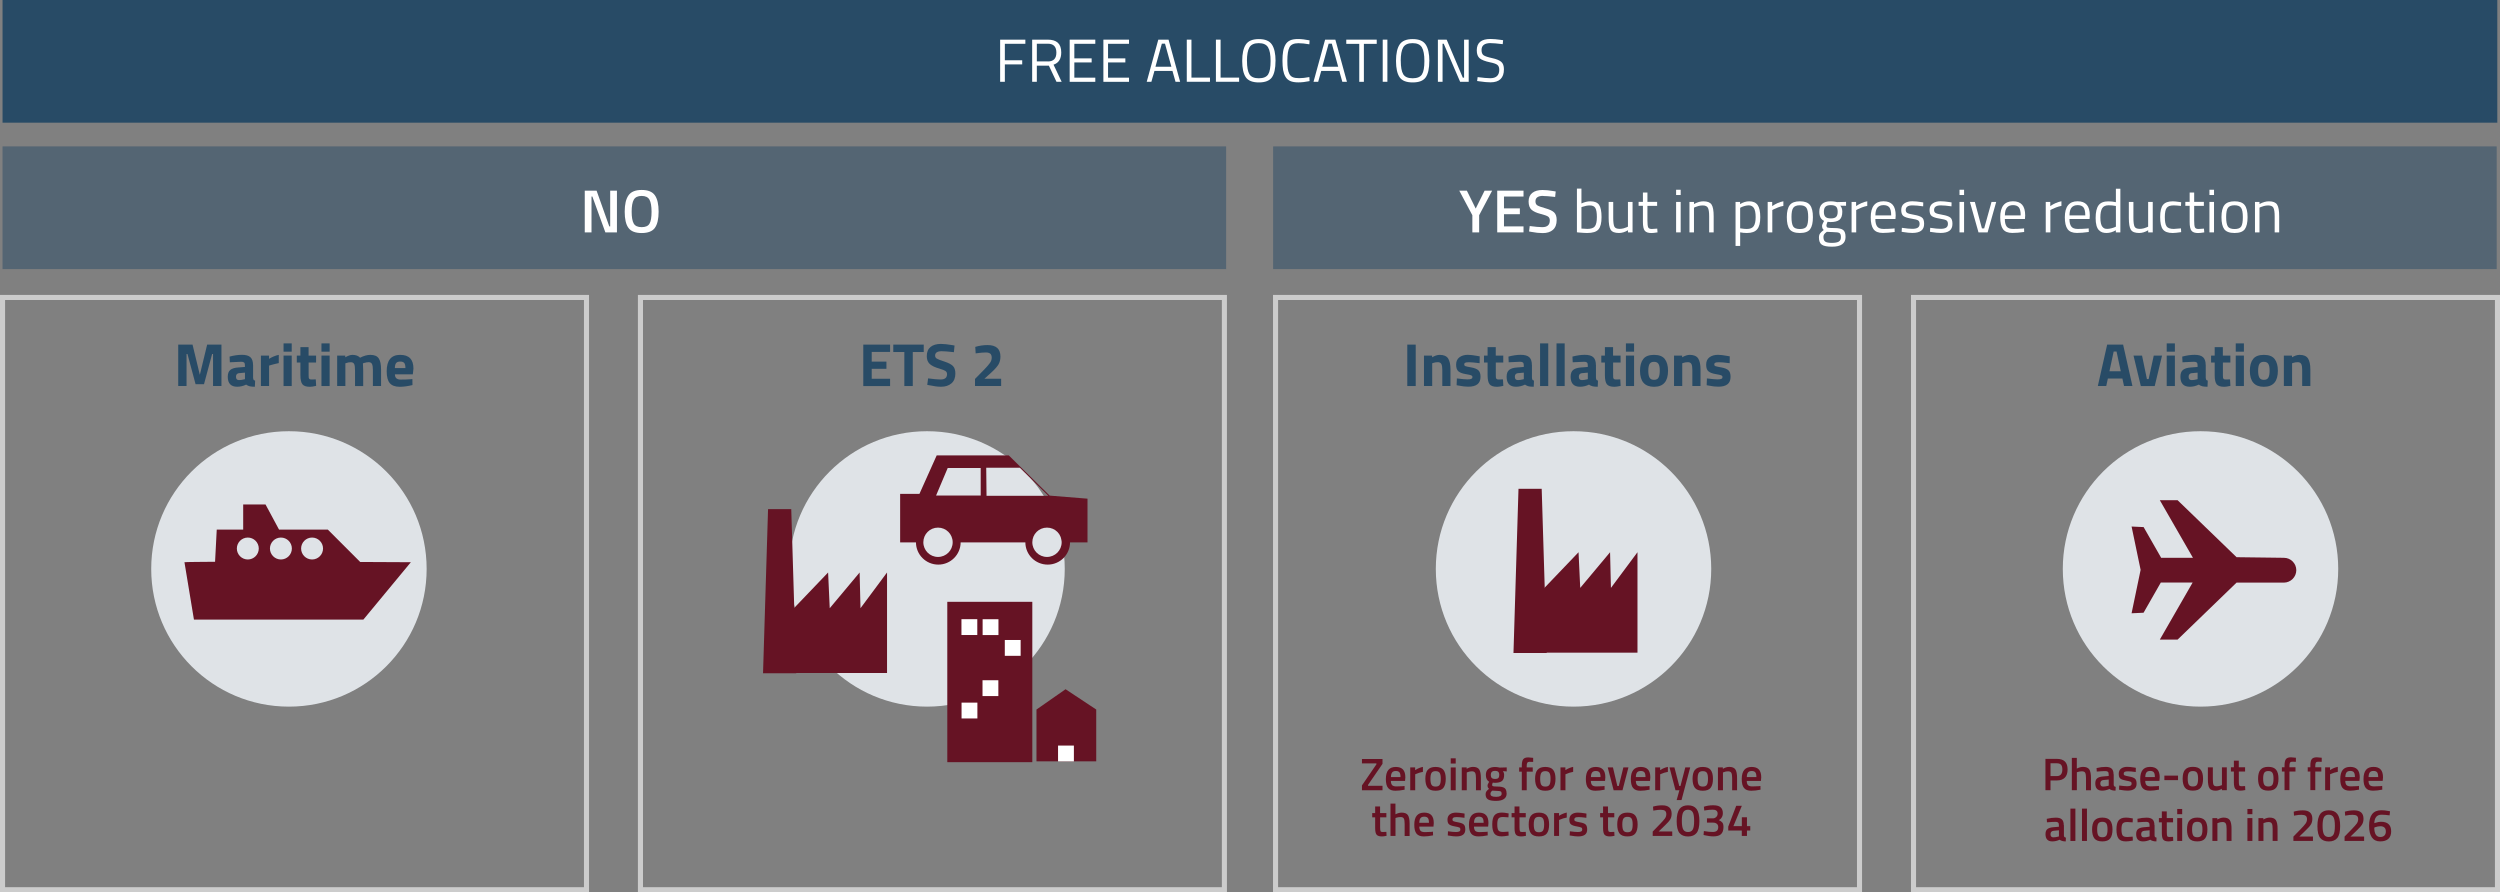 <?xml version="1.0" encoding="UTF-8"?><svg id="Livello_2" xmlns="http://www.w3.org/2000/svg" viewBox="0 0 492.51 175.79"><rect x="0" y="0" width="492.51" height="175.79" fill="#808080" stroke="none"/><defs><style>.cls-1{opacity:.5;}.cls-1,.cls-2{fill:#284b66;}.cls-1,.cls-2,.cls-3,.cls-4,.cls-5{stroke-width:0px;}.cls-6{fill:none;stroke:#ccc;stroke-miterlimit:10;}.cls-3{fill:#dfe3e7;}.cls-4{fill:#661324;}.cls-5{fill:#fff;}</style></defs><g id="Layer_1"><circle class="cls-3" cx="56.92" cy="112.08" r="27.13"/><circle class="cls-3" cx="182.63" cy="112.08" r="27.13"/><circle class="cls-3" cx="309.99" cy="112.08" r="27.13"/><circle class="cls-3" cx="433.51" cy="112.08" r="27.13"/><polygon class="cls-4" points="303.94 116.15 310.98 108.79 311.31 115.82 317.19 108.79 317.36 115.82 322.59 108.79 322.59 128.58 301.82 128.58 303.94 116.15"/><polygon class="cls-4" points="298.16 128.64 304.71 128.64 303.72 96.3 299.15 96.3 298.16 128.64"/><polygon class="cls-4" points="156.1 120.14 163.14 112.78 163.46 119.82 169.35 112.78 169.52 119.82 174.75 112.78 174.75 132.58 153.97 132.58 156.1 120.14"/><polygon class="cls-4" points="150.32 132.63 156.86 132.63 155.88 100.3 151.31 100.3 150.32 132.63"/><path class="cls-4" d="m405.22,153.75h-1.26v1.92h-1v-6.17h2.26c1.4,0,2.1.69,2.1,2.07,0,.71-.17,1.25-.53,1.62-.35.37-.87.56-1.57.56Zm-1.26-.86h1.25c.72,0,1.08-.44,1.08-1.31,0-.42-.09-.73-.26-.92-.17-.19-.45-.29-.82-.29h-1.25v2.52Z"/><path class="cls-4" d="m409.14,155.67h-.98v-6.37h.98v2.11c.44-.22.86-.33,1.23-.33.6,0,1.01.17,1.23.51.22.34.33.9.33,1.68v2.41h-.98v-2.38c0-.49-.05-.83-.15-1.04-.1-.2-.32-.31-.65-.31-.29,0-.58.05-.86.14l-.14.05v3.53Z"/><path class="cls-4" d="m416.41,152.55v2.05c0,.13.04.23.1.29.06.06.16.1.29.12l-.03.75c-.52,0-.92-.11-1.2-.33-.48.22-.96.33-1.45.33-.89,0-1.34-.48-1.34-1.43,0-.46.12-.79.36-.99s.62-.33,1.12-.37l1.16-.1v-.32c0-.24-.05-.41-.16-.5-.11-.1-.26-.14-.46-.14-.38,0-.86.02-1.44.07l-.29.02-.04-.69c.65-.16,1.25-.23,1.8-.23s.94.12,1.19.36c.24.24.36.61.36,1.13Zm-2.02,1.12c-.41.04-.62.26-.62.67s.18.62.55.62c.3,0,.62-.05.95-.14l.16-.05v-1.2l-1.04.1Z"/><path class="cls-4" d="m420.76,152.09c-.71-.1-1.22-.14-1.54-.14s-.54.04-.66.11-.18.19-.18.36.07.28.2.34.45.14.95.23.86.22,1.07.41c.21.19.32.52.32.99s-.15.82-.46,1.04c-.3.22-.75.33-1.33.33-.37,0-.83-.05-1.39-.15l-.28-.04.04-.82c.72.1,1.24.14,1.56.14s.54-.04.68-.12c.13-.08.2-.21.2-.39s-.06-.3-.19-.37c-.13-.07-.44-.14-.93-.23s-.85-.21-1.08-.38c-.23-.17-.34-.49-.34-.95s.16-.81.47-1.04c.32-.23.72-.34,1.21-.34.38,0,.85.05,1.41.14l.28.05-.02.82Z"/><path class="cls-4" d="m425.06,154.86l.25-.03.02.73c-.68.14-1.29.21-1.82.21-.67,0-1.14-.18-1.44-.55s-.44-.95-.44-1.75c0-1.6.65-2.39,1.95-2.39s1.89.69,1.89,2.06l-.06.7h-2.79c0,.37.09.64.24.82.16.17.45.26.87.26s.86-.02,1.31-.05Zm-.54-1.78c0-.44-.07-.75-.21-.93-.14-.18-.38-.27-.71-.27s-.58.09-.73.28c-.15.19-.23.49-.24.92h1.9Z"/><path class="cls-4" d="m426.39,153.69v-.89h2.69v.89h-2.69Z"/><path class="cls-4" d="m430.47,151.65c.31-.39.82-.58,1.54-.58s1.24.2,1.54.58c.31.39.46.98.46,1.76s-.15,1.37-.45,1.76c-.3.4-.82.59-1.56.59s-1.26-.2-1.56-.59c-.3-.4-.45-.98-.45-1.76s.15-1.37.46-1.76Zm.73,2.93c.14.24.41.36.81.36s.67-.12.81-.36c.14-.24.21-.63.21-1.18s-.07-.93-.22-1.16c-.15-.23-.41-.34-.8-.34s-.65.11-.8.34c-.15.23-.22.62-.22,1.16s.07.94.21,1.18Z"/><path class="cls-4" d="m437.72,151.17h.97v4.5h-.97v-.28c-.44.25-.84.38-1.21.38-.62,0-1.03-.17-1.24-.5s-.31-.92-.31-1.75v-2.35h.98v2.36c0,.54.05.9.14,1.09.09.19.3.28.63.28s.62-.06.89-.18l.13-.05v-3.49Z"/><path class="cls-4" d="m442.3,152h-1.24v1.98c0,.37.03.61.08.73.05.12.19.18.41.18l.74-.03.04.78c-.4.08-.71.12-.92.12-.51,0-.86-.12-1.05-.35-.19-.23-.28-.67-.28-1.32v-2.09h-.58v-.84h.58v-1.31h.97v1.31h1.24v.84Z"/><path class="cls-4" d="m445.33,151.65c.31-.39.82-.58,1.54-.58s1.23.2,1.54.58c.31.39.46.98.46,1.76s-.15,1.37-.45,1.76c-.3.4-.82.59-1.56.59s-1.26-.2-1.56-.59c-.3-.4-.45-.98-.45-1.76s.15-1.37.46-1.76Zm.73,2.93c.14.24.41.36.81.36s.67-.12.81-.36c.14-.24.21-.63.21-1.18s-.07-.93-.22-1.16c-.15-.23-.41-.34-.8-.34s-.65.11-.8.34c-.15.23-.22.62-.22,1.16s.07.94.21,1.18Z"/><path class="cls-4" d="m451.03,152v3.66h-.97v-3.66h-.52v-.84h.52v-.29c0-.64.09-1.08.28-1.32.19-.24.52-.36.99-.36l.97.09v.8c-.3-.01-.55-.02-.74-.02s-.33.06-.41.18c-.08.12-.12.33-.12.64v.28h1.19v.84h-1.19Z"/><path class="cls-4" d="m456.12,152v3.66h-.97v-3.66h-.52v-.84h.52v-.29c0-.64.09-1.08.28-1.32.19-.24.52-.36.99-.36l.97.09v.8c-.3-.01-.55-.02-.74-.02s-.33.06-.41.18c-.08.12-.12.33-.12.64v.28h1.19v.84h-1.19Z"/><path class="cls-4" d="m458.06,155.67v-4.5h.97v.54c.51-.33,1.02-.54,1.53-.64v.98c-.52.1-.96.23-1.32.4l-.2.08v3.14h-.98Z"/><path class="cls-4" d="m464.47,154.86l.25-.03.02.73c-.68.14-1.29.21-1.82.21-.67,0-1.14-.18-1.44-.55s-.44-.95-.44-1.75c0-1.6.65-2.39,1.95-2.39s1.89.69,1.89,2.06l-.06.7h-2.79c0,.37.09.64.24.82.16.17.45.26.87.26s.86-.02,1.31-.05Zm-.54-1.78c0-.44-.07-.75-.21-.93-.14-.18-.38-.27-.71-.27s-.58.09-.73.28c-.15.19-.23.49-.24.92h1.9Z"/><path class="cls-4" d="m469.05,154.86l.25-.03.02.73c-.68.14-1.29.21-1.82.21-.67,0-1.14-.18-1.44-.55s-.44-.95-.44-1.75c0-1.6.65-2.39,1.95-2.39s1.89.69,1.89,2.06l-.06.7h-2.79c0,.37.09.64.24.82.16.17.45.26.87.26s.86-.02,1.31-.05Zm-.54-1.78c0-.44-.07-.75-.21-.93-.14-.18-.38-.27-.71-.27s-.58.09-.73.28c-.15.19-.23.49-.24.92h1.9Z"/><path class="cls-4" d="m406.6,162.55v2.05c0,.13.04.23.1.29s.16.1.29.12l-.03.75c-.52,0-.92-.11-1.2-.33-.48.22-.96.33-1.45.33-.89,0-1.34-.48-1.34-1.43,0-.46.12-.79.36-.99.24-.2.62-.33,1.12-.37l1.16-.1v-.32c0-.24-.05-.41-.16-.5-.1-.1-.26-.14-.46-.14-.38,0-.86.02-1.44.07l-.29.02-.04-.69c.65-.16,1.26-.23,1.8-.23s.95.12,1.19.36c.24.24.36.61.36,1.13Zm-2.02,1.12c-.41.04-.62.26-.62.67s.18.62.55.62c.3,0,.62-.05.95-.14l.16-.05v-1.2l-1.04.1Z"/><path class="cls-4" d="m407.88,165.67v-6.37h.98v6.37h-.98Z"/><path class="cls-4" d="m410.16,165.67v-6.37h.98v6.37h-.98Z"/><path class="cls-4" d="m412.63,161.65c.31-.39.82-.58,1.54-.58s1.24.2,1.54.58c.31.39.46.98.46,1.76s-.15,1.37-.45,1.76c-.3.4-.82.59-1.56.59s-1.26-.2-1.56-.59c-.3-.4-.45-.98-.45-1.76s.15-1.37.46-1.76Zm.73,2.93c.14.24.41.36.81.36s.67-.12.81-.36c.14-.24.21-.63.21-1.18s-.07-.93-.22-1.16c-.15-.23-.41-.34-.8-.34s-.65.11-.8.34c-.15.23-.22.62-.22,1.16s.07.94.21,1.18Z"/><path class="cls-4" d="m418.83,161.07c.32,0,.69.04,1.12.13l.23.04-.04.77c-.47-.05-.83-.07-1.05-.07-.46,0-.76.1-.92.31-.16.2-.23.59-.23,1.15s.08.95.22,1.17c.15.22.46.32.94.32l1.05-.07.03.78c-.61.11-1.06.16-1.37.16-.68,0-1.17-.18-1.44-.55-.28-.37-.42-.97-.42-1.81s.15-1.44.44-1.79c.29-.36.77-.54,1.44-.54Z"/><path class="cls-4" d="m424.46,162.55v2.05c0,.13.04.23.1.29.06.06.16.1.29.12l-.03.75c-.52,0-.92-.11-1.2-.33-.48.22-.96.33-1.45.33-.89,0-1.34-.48-1.34-1.43,0-.46.12-.79.36-.99s.62-.33,1.12-.37l1.16-.1v-.32c0-.24-.05-.41-.16-.5-.11-.1-.26-.14-.46-.14-.38,0-.86.02-1.44.07l-.29.02-.04-.69c.65-.16,1.25-.23,1.8-.23s.94.12,1.19.36c.24.24.36.61.36,1.13Zm-2.02,1.12c-.41.04-.62.26-.62.67s.18.62.55.62c.3,0,.62-.05.95-.14l.16-.05v-1.2l-1.04.1Z"/><path class="cls-4" d="m428.11,162h-1.24v1.98c0,.37.03.61.08.73.05.12.19.18.41.18l.74-.03.04.78c-.4.08-.71.12-.92.12-.51,0-.86-.12-1.05-.35-.19-.23-.28-.67-.28-1.32v-2.09h-.58v-.84h.58v-1.31h.97v1.31h1.24v.84Z"/><path class="cls-4" d="m428.92,160.4v-1.03h.98v1.03h-.98Zm0,5.27v-4.5h.98v4.5h-.98Z"/><path class="cls-4" d="m431.33,161.65c.31-.39.82-.58,1.54-.58s1.23.2,1.54.58c.31.39.46.98.46,1.76s-.15,1.37-.45,1.76c-.3.4-.82.59-1.56.59s-1.26-.2-1.56-.59c-.3-.4-.45-.98-.45-1.76s.15-1.37.46-1.76Zm.73,2.93c.14.24.41.36.81.36s.67-.12.81-.36c.14-.24.21-.63.21-1.18s-.07-.93-.22-1.16c-.15-.23-.41-.34-.8-.34s-.65.11-.8.34c-.15.23-.22.62-.22,1.16s.07.94.21,1.18Z"/><path class="cls-4" d="m436.83,165.67h-.98v-4.5h.97v.28c.44-.25.85-.38,1.24-.38.6,0,1.01.17,1.23.51.22.34.33.9.33,1.68v2.41h-.97v-2.38c0-.49-.05-.83-.16-1.04-.1-.2-.32-.31-.64-.31-.31,0-.6.06-.88.18l-.13.05v3.49Z"/><path class="cls-4" d="m442.75,160.4v-1.03h.98v1.03h-.98Zm0,5.27v-4.5h.98v4.5h-.98Z"/><path class="cls-4" d="m445.9,165.67h-.98v-4.5h.97v.28c.44-.25.85-.38,1.24-.38.6,0,1.01.17,1.23.51.22.34.33.9.33,1.68v2.41h-.97v-2.38c0-.49-.05-.83-.16-1.04-.1-.2-.32-.31-.64-.31-.31,0-.6.06-.88.18l-.13.05v3.49Z"/><path class="cls-4" d="m455.64,165.67h-3.83v-.86l1.47-1.51c.44-.46.76-.81.94-1.07s.27-.54.27-.85-.09-.53-.26-.66-.46-.2-.85-.2c-.37,0-.78.04-1.23.13l-.22.04-.06-.79c.58-.17,1.18-.26,1.81-.26,1.24,0,1.86.55,1.86,1.66,0,.43-.09.81-.28,1.12-.19.32-.53.7-1.01,1.15l-1.27,1.23h2.68v.87Z"/><path class="cls-4" d="m457.09,160.35c.38-.48.94-.72,1.69-.72s1.31.24,1.68.72c.37.48.56,1.27.56,2.38s-.19,1.89-.56,2.35-.94.69-1.68.69-1.31-.23-1.68-.68-.56-1.24-.56-2.34.19-1.9.56-2.38Zm2.61.64c-.19-.33-.49-.49-.93-.49s-.74.16-.93.49c-.19.33-.28.9-.28,1.72s.1,1.39.29,1.71c.19.32.5.47.93.47s.73-.16.92-.47c.19-.31.28-.88.28-1.71s-.09-1.4-.28-1.72Z"/><path class="cls-4" d="m465.72,165.67h-3.83v-.86l1.47-1.51c.44-.46.76-.81.94-1.07s.27-.54.27-.85-.09-.53-.26-.66-.46-.2-.85-.2c-.37,0-.78.04-1.23.13l-.22.04-.06-.79c.58-.17,1.18-.26,1.81-.26,1.24,0,1.86.55,1.86,1.66,0,.43-.09.81-.28,1.12-.19.32-.53.7-1.01,1.15l-1.27,1.23h2.68v.87Z"/><path class="cls-4" d="m470.75,160.63c-.58-.08-1.11-.13-1.58-.13s-.83.15-1.06.44-.35.71-.36,1.23l.21-.07c.43-.14.79-.21,1.09-.21,1.34,0,2.02.63,2.02,1.89,0,.65-.19,1.14-.56,1.48-.37.34-.92.5-1.63.5s-1.25-.27-1.62-.8c-.36-.53-.54-1.29-.54-2.27,0-2.05.8-3.07,2.41-3.07.45,0,.94.05,1.46.16l.26.05-.09.78Zm-2.84,2.35l-.17.06c.01,1.24.41,1.85,1.19,1.85.35,0,.62-.1.81-.29.19-.19.28-.46.28-.8s-.09-.6-.28-.77c-.19-.17-.45-.26-.78-.26s-.69.07-1.06.2Z"/><path class="cls-4" d="m70.96,110.71l-6.38-6.38h-9.61l-2.66-4.95h-4.4v4.95h-5.21l-.33,6.34c-1.97.02-6.03.04-6.03.09l1.87,11.31h33.37l9.36-11.31s-4.23-.02-9.97-.05Zm-9.48-4.81c1.19,0,2.16.97,2.16,2.16s-.97,2.16-2.16,2.16-2.16-.97-2.16-2.16.97-2.16,2.16-2.16Zm-3.98,2.16c0,1.19-.97,2.16-2.16,2.16s-2.16-.97-2.16-2.16.97-2.16,2.16-2.16,2.16.97,2.16,2.16Zm-8.68-2.16c1.19,0,2.16.97,2.16,2.16s-.97,2.16-2.16,2.16-2.16-.97-2.16-2.16.97-2.16,2.16-2.16Z"/><path class="cls-4" d="m419.92,120.82l2.37-.11,3.4-5.95h6.27l-6.47,11.25h3.5s11.62-11.23,11.62-11.23h9.33c1.34-.01,2.44-1.11,2.44-2.45s-1.1-2.44-2.44-2.44l-9.33-.12-11.62-11.23h-3.5s6.53,11.35,6.53,11.35h-6.33l.05-.03-3.44-6.02-2.37-.11,1.78,8.54-1.78,8.54Z"/><path class="cls-4" d="m206.79,97.64l-8.05-7.92h-14.21l-3.4,7.58h-3.8v9.56h3.12c.01,2.42,1.98,4.37,4.4,4.37s4.38-1.96,4.4-4.37h12.75c.01,2.42,1.98,4.37,4.4,4.37s4.38-1.96,4.4-4.37h3.44v-8.62l-7.44-.6Zm-22,12.08c-1.59,0-2.89-1.29-2.89-2.89s1.29-2.89,2.89-2.89,2.89,1.29,2.89,2.89-1.29,2.89-2.89,2.89Zm8.41-12.1h-8.79l2.29-5.42h6.5v5.42Zm1.15.06l-.06-5.54h6.62l5.62,5.54h-12.17Zm11.91,12.04c-1.59,0-2.89-1.29-2.89-2.89s1.29-2.89,2.89-2.89,2.89,1.29,2.89,2.89-1.29,2.89-2.89,2.89Z"/><rect class="cls-4" x="186.62" y="118.56" width="16.75" height="31.59"/><polygon class="cls-4" points="215.96 139.78 209.92 135.78 204.19 139.78 204.19 149.98 215.96 149.98 215.96 139.78"/><rect class="cls-5" x="189.41" y="121.98" width="3.12" height="3.12"/><rect class="cls-5" x="193.58" y="121.99" width="3.12" height="3.12"/><rect class="cls-5" x="197.95" y="126.08" width="3.12" height="3.12"/><rect class="cls-5" x="193.56" y="134.01" width="3.12" height="3.12"/><rect class="cls-5" x="189.43" y="138.42" width="3.12" height="3.12"/><rect class="cls-5" x="208.44" y="146.88" width="3.12" height="3.12"/><rect class="cls-2" x=".5" width="491.48" height="24.17"/><rect class="cls-1" x=".5" y="28.84" width="241.05" height="24.17"/><rect class="cls-6" x=".5" y="58.6" width="115.04" height="116.68"/><rect class="cls-6" x="126.17" y="58.6" width="115.04" height="116.68"/><rect class="cls-6" x="251.29" y="58.6" width="115.04" height="116.68"/><rect class="cls-6" x="376.97" y="58.6" width="115.04" height="116.68"/><rect class="cls-1" x="250.81" y="28.84" width="241.05" height="24.17"/><path class="cls-5" d="m197.03,16.11V7.81h4.97v.82h-4.04v3.24h3.42v.82h-3.42v3.43h-.92Z"/><path class="cls-5" d="m204.26,12.93v3.18h-.92V7.81h3.07c.88,0,1.54.2,1.99.61.44.41.67,1.04.67,1.91,0,1.28-.51,2.08-1.52,2.41l1.6,3.37h-1.02l-1.5-3.18h-2.35Zm2.16-.82c1.13,0,1.69-.58,1.69-1.75s-.57-1.75-1.7-1.75h-2.15v3.49h2.16Z"/><path class="cls-5" d="m210.73,16.11V7.81h5.05v.82h-4.13v2.87h3.41v.8h-3.41v3h4.13v.82h-5.05Z"/><path class="cls-5" d="m217.37,16.11V7.81h5.05v.82h-4.13v2.87h3.41v.8h-3.41v3h4.13v.82h-5.05Z"/><path class="cls-5" d="m225.91,16.11l2.28-8.3h2.02l2.28,8.3h-.91l-.6-2.14h-3.55l-.6,2.14h-.91Zm2.98-7.51l-1.26,4.55h3.14l-1.26-4.55h-.62Z"/><path class="cls-5" d="m238.37,16.11h-4.57V7.81h.92v7.48h3.65v.83Z"/><path class="cls-5" d="m244.11,16.11h-4.57V7.81h.92v7.48h3.65v.83Z"/><path class="cls-5" d="m251.28,12.02c0,1.48-.24,2.55-.71,3.22-.47.66-1.33,1-2.57,1s-2.1-.34-2.57-1.02-.71-1.75-.71-3.21.24-2.54.72-3.25c.48-.71,1.33-1.06,2.56-1.06s2.08.35,2.56,1.06c.48.7.73,1.8.73,3.28Zm-5.62-.02c0,1.22.16,2.09.48,2.62.32.53.94.8,1.85.8s1.53-.26,1.85-.78c.32-.52.47-1.39.47-2.62s-.16-2.12-.49-2.68c-.33-.56-.94-.84-1.84-.84s-1.51.28-1.84.83c-.32.56-.49,1.44-.49,2.66Z"/><path class="cls-5" d="m257.99,15.98c-.82.17-1.56.25-2.22.25s-1.19-.09-1.59-.27c-.4-.18-.72-.46-.94-.84-.22-.38-.37-.82-.46-1.31-.08-.49-.13-1.11-.13-1.84s.04-1.35.13-1.85c.08-.5.24-.94.46-1.33.22-.38.53-.66.93-.84.4-.18.92-.26,1.56-.26s1.39.09,2.26.26l-.04.78c-.81-.14-1.53-.22-2.16-.22-.88,0-1.46.26-1.75.79-.28.52-.43,1.42-.43,2.68,0,.63.03,1.14.08,1.52s.15.73.31,1.04c.15.31.37.53.67.66.29.13.72.2,1.28.2s1.23-.07,2-.22l.04.79Z"/><path class="cls-5" d="m258.77,16.11l2.28-8.3h2.02l2.28,8.3h-.91l-.6-2.14h-3.55l-.6,2.14h-.91Zm2.98-7.51l-1.26,4.55h3.14l-1.26-4.55h-.62Z"/><path class="cls-5" d="m265.22,8.64v-.83h6v.83h-2.53v7.48h-.91v-7.48h-2.56Z"/><path class="cls-5" d="m272.4,16.11V7.81h.92v8.3h-.92Z"/><path class="cls-5" d="m281.58,12.02c0,1.48-.24,2.55-.71,3.22s-1.33,1-2.57,1-2.1-.34-2.57-1.02c-.47-.68-.71-1.75-.71-3.21s.24-2.54.72-3.25c.48-.71,1.33-1.06,2.56-1.06s2.08.35,2.56,1.06c.48.7.73,1.8.73,3.28Zm-5.62-.02c0,1.22.16,2.09.48,2.62.32.53.94.8,1.85.8s1.53-.26,1.85-.78c.32-.52.47-1.39.47-2.62s-.16-2.12-.49-2.68c-.33-.56-.94-.84-1.84-.84s-1.51.28-1.84.83-.49,1.44-.49,2.66Z"/><path class="cls-5" d="m283.27,16.11V7.81h1.73l3.18,7.49h.25v-7.49h.91v8.3h-1.69l-3.23-7.49h-.23v7.49h-.92Z"/><path class="cls-5" d="m293.67,8.49c-1.2,0-1.8.45-1.8,1.36,0,.5.14.85.41,1.04s.84.38,1.68.56,1.44.43,1.79.73c.35.3.53.79.53,1.48,0,1.7-.88,2.56-2.65,2.56-.58,0-1.32-.07-2.2-.2l-.43-.06.1-.77c1.09.14,1.92.22,2.48.22,1.18,0,1.78-.56,1.78-1.67,0-.45-.13-.77-.39-.97-.26-.2-.75-.36-1.46-.5-.94-.2-1.6-.46-1.99-.77-.39-.32-.59-.85-.59-1.59,0-1.49.89-2.23,2.68-2.23.58,0,1.28.06,2.1.18l.41.06-.08.78c-1.11-.14-1.9-.2-2.36-.2Z"/><path class="cls-5" d="m115.2,45.78v-8.22h2.33l2.5,7.04h.18v-7.04h1.33v8.22h-2.28l-2.56-7.06h-.17v7.06h-1.33Z"/><path class="cls-5" d="m129.01,44.9c-.49.67-1.36,1.01-2.6,1.01s-2.11-.34-2.6-1.01c-.5-.68-.74-1.74-.74-3.19s.25-2.52.75-3.23,1.37-1.06,2.6-1.06,2.1.35,2.59,1.05c.5.7.74,1.78.74,3.23s-.25,2.52-.74,3.19Zm-4.16-.86c.27.47.79.71,1.56.71s1.29-.23,1.55-.7c.27-.46.4-1.24.4-2.33s-.14-1.89-.41-2.38-.79-.74-1.54-.74-1.27.25-1.55.74c-.28.5-.42,1.29-.42,2.37s.14,1.86.41,2.33Z"/><path class="cls-5" d="m291.4,45.78h-1.34v-3.38l-2.58-4.84h1.5l1.74,3.53,1.75-3.53h1.49l-2.56,4.84v3.38Z"/><path class="cls-5" d="m294.96,45.78v-8.22h5.18v1.16h-3.85v2.33h3.13v1.15h-3.13v2.4h3.85v1.18h-5.18Z"/><path class="cls-5" d="m304.01,38.59c-1.02,0-1.52.36-1.52,1.07,0,.37.12.63.36.79.24.16.77.35,1.59.58s1.4.5,1.73.82.5.81.5,1.49c0,.86-.25,1.51-.74,1.94-.49.43-1.16.64-2.01.64-.68,0-1.43-.08-2.26-.24l-.43-.08.13-1.07c1.08.14,1.9.22,2.47.22.99,0,1.49-.44,1.49-1.32,0-.34-.11-.6-.34-.76-.22-.16-.73-.34-1.51-.54-.78-.2-1.37-.47-1.75-.81-.38-.34-.58-.89-.58-1.63s.24-1.31.73-1.69c.48-.38,1.15-.57,2.01-.57.62,0,1.34.07,2.18.22l.42.07-.11,1.08c-1.12-.13-1.91-.19-2.38-.19Z"/><path class="cls-5" d="m313.32,39.66c.81,0,1.37.23,1.7.69.32.46.49,1.27.49,2.42s-.2,1.96-.61,2.43c-.4.47-1.15.7-2.23.7-.34,0-.89-.03-1.67-.1l-.34-.04v-8.6h.89v2.92c.61-.28,1.2-.42,1.76-.42Zm-.66,5.44c.78,0,1.3-.18,1.55-.53s.38-.96.38-1.81-.1-1.44-.3-1.78c-.2-.34-.56-.51-1.07-.51-.46,0-.94.09-1.43.26l-.24.08v4.22c.52.04.89.06,1.1.06Z"/><path class="cls-5" d="m320.72,39.78h.9v6h-.9v-.42c-.6.36-1.19.54-1.78.54-.82,0-1.36-.21-1.63-.64-.27-.42-.4-1.21-.4-2.35v-3.13h.9v3.12c0,.87.08,1.46.23,1.75s.5.44,1.03.44c.26,0,.53-.04.8-.11.27-.08.48-.15.62-.22l.22-.11v-4.87Z"/><path class="cls-5" d="m326.46,40.56h-1.91v2.87c0,.69.05,1.14.15,1.36.1.22.34.32.71.32l1.07-.07.06.74c-.54.09-.94.13-1.22.13-.62,0-1.06-.15-1.3-.46-.24-.3-.36-.88-.36-1.74v-3.16h-.85v-.78h.85v-1.84h.89v1.84h1.91v.78Z"/><path class="cls-5" d="m330.2,38.42v-1.04h.9v1.04h-.9Zm0,7.36v-6h.9v6h-.9Z"/><path class="cls-5" d="m333.73,45.78h-.9v-6h.89v.42c.65-.36,1.27-.54,1.86-.54.8,0,1.34.22,1.61.65.28.43.41,1.2.41,2.3v3.17h-.89v-3.14c0-.83-.08-1.4-.25-1.71s-.51-.46-1.05-.46c-.26,0-.53.04-.81.11-.28.08-.5.15-.65.22l-.23.11v4.87Z"/><path class="cls-5" d="m341.91,48.44v-8.66h.89v.43c.61-.37,1.21-.55,1.8-.55.76,0,1.31.24,1.66.73.34.48.52,1.28.52,2.39s-.2,1.91-.61,2.39c-.4.48-1.07.73-2.01.73-.49,0-.94-.04-1.34-.13v2.68h-.9Zm2.56-7.98c-.24,0-.5.04-.77.12-.28.08-.49.16-.65.24l-.23.12v4.04c.57.09,1,.13,1.3.13.65,0,1.1-.18,1.36-.55s.39-.97.39-1.8-.12-1.42-.35-1.78c-.24-.35-.58-.53-1.04-.53Z"/><path class="cls-5" d="m348.24,45.78v-6h.89v.82c.7-.48,1.43-.8,2.2-.95v.91c-.34.06-.69.16-1.05.3-.36.14-.64.26-.83.36l-.3.16v4.4h-.9Z"/><path class="cls-5" d="m352.01,42.77c0-1.1.2-1.89.59-2.38.39-.49,1.05-.73,1.99-.73s1.59.24,1.98.73c.39.49.58,1.28.58,2.38s-.18,1.89-.55,2.39c-.37.5-1.04.74-2.02.74s-1.65-.25-2.02-.74-.55-1.29-.55-2.39Zm.92-.02c0,.88.11,1.49.32,1.84s.66.53,1.33.53,1.12-.17,1.33-.52c.21-.35.31-.96.31-1.84s-.12-1.49-.35-1.82c-.23-.33-.66-.5-1.29-.5s-1.06.17-1.3.5c-.24.33-.35.94-.35,1.81Z"/><path class="cls-5" d="m360.92,48.6c-.96,0-1.63-.13-2.01-.39-.38-.26-.57-.73-.57-1.42,0-.33.07-.59.22-.8.14-.2.39-.43.73-.69-.22-.15-.34-.43-.34-.83,0-.14.1-.39.3-.76l.11-.19c-.63-.29-.95-.89-.95-1.81,0-1.37.75-2.05,2.24-2.05.38,0,.74.04,1.07.12l.18.04,1.78-.05v.77l-1.14-.02c.26.26.4.66.4,1.2,0,.75-.19,1.28-.56,1.58-.37.3-.96.45-1.76.45-.22,0-.41-.02-.59-.05-.14.35-.22.58-.22.68,0,.25.08.4.23.46.15.06.61.09,1.38.09s1.32.12,1.66.36c.34.24.5.71.5,1.4,0,1.27-.89,1.91-2.66,1.91Zm-1.69-1.88c0,.42.12.72.35.88.24.16.67.25,1.31.25s1.09-.09,1.37-.26c.28-.18.41-.47.41-.88s-.1-.68-.3-.8c-.2-.12-.59-.18-1.18-.18l-1.3-.06c-.26.19-.44.36-.53.5-.09.14-.14.33-.14.55Zm.08-5c0,.47.11.81.32,1.01.21.2.56.3,1.05.3s.84-.1,1.04-.3c.21-.2.31-.54.31-1.01s-.1-.81-.31-1.01-.56-.3-1.04-.3-.84.1-1.05.31c-.21.2-.32.54-.32,1.01Z"/><path class="cls-5" d="m364.77,45.78v-6h.89v.82c.7-.48,1.43-.8,2.2-.95v.91c-.34.06-.69.16-1.05.3-.36.14-.64.26-.83.36l-.3.16v4.4h-.9Z"/><path class="cls-5" d="m372.89,45.03l.35-.04.02.71c-.91.13-1.69.19-2.34.19-.86,0-1.48-.25-1.84-.75s-.54-1.28-.54-2.33c0-2.1.84-3.16,2.51-3.16.81,0,1.41.23,1.81.68.4.45.6,1.16.6,2.13l-.05.68h-3.96c0,.66.12,1.16.36,1.48.24.32.66.48,1.25.48s1.2-.02,1.82-.07Zm-.32-2.6c0-.74-.12-1.26-.35-1.56-.24-.3-.62-.46-1.15-.46s-.93.16-1.2.48c-.27.32-.41.83-.41,1.54h3.12Z"/><path class="cls-5" d="m376.75,40.46c-.87,0-1.31.3-1.31.91,0,.28.1.48.3.59.2.12.66.24,1.37.36.71.12,1.22.3,1.51.52.3.22.44.64.44,1.26s-.2,1.07-.59,1.36c-.4.29-.97.43-1.73.43-.5,0-1.08-.06-1.75-.17l-.36-.06.05-.78c.91.14,1.6.2,2.06.2s.82-.07,1.06-.22.37-.4.37-.74-.1-.58-.31-.71-.66-.24-1.37-.35-1.2-.28-1.5-.49c-.3-.22-.44-.62-.44-1.2s.21-1.02.62-1.3c.41-.28.93-.42,1.54-.42.49,0,1.1.06,1.84.17l.34.06-.02.77c-.89-.13-1.59-.19-2.1-.19Z"/><path class="cls-5" d="m382.33,40.46c-.87,0-1.31.3-1.31.91,0,.28.1.48.3.59.2.12.66.24,1.37.36.71.12,1.22.3,1.51.52.3.22.44.64.44,1.26s-.2,1.07-.59,1.36c-.4.29-.97.43-1.73.43-.5,0-1.08-.06-1.75-.17l-.36-.06.05-.78c.91.14,1.6.2,2.06.2s.82-.07,1.06-.22.37-.4.37-.74-.1-.58-.31-.71-.66-.24-1.37-.35-1.2-.28-1.5-.49c-.3-.22-.44-.62-.44-1.2s.21-1.02.62-1.3c.41-.28.93-.42,1.54-.42.49,0,1.1.06,1.84.17l.34.06-.02.77c-.89-.13-1.59-.19-2.1-.19Z"/><path class="cls-5" d="m386.03,38.42v-1.04h.9v1.04h-.9Zm0,7.36v-6h.9v6h-.9Z"/><path class="cls-5" d="m388.09,39.78h.96l1.4,5.22h.44l1.45-5.22h.92l-1.69,6h-1.8l-1.69-6Z"/><path class="cls-5" d="m398.4,45.03l.35-.04.02.71c-.91.13-1.69.19-2.34.19-.86,0-1.48-.25-1.84-.75s-.54-1.28-.54-2.33c0-2.1.84-3.16,2.51-3.16.81,0,1.41.23,1.81.68.4.45.6,1.16.6,2.13l-.05.68h-3.96c0,.66.12,1.16.36,1.48.24.32.66.48,1.25.48s1.2-.02,1.82-.07Zm-.32-2.6c0-.74-.12-1.26-.35-1.56-.24-.3-.62-.46-1.15-.46s-.93.16-1.2.48c-.27.32-.41.83-.41,1.54h3.12Z"/><path class="cls-5" d="m403.02,45.78v-6h.89v.82c.7-.48,1.43-.8,2.2-.95v.91c-.34.06-.69.16-1.05.3-.36.14-.64.26-.83.36l-.3.16v4.4h-.9Z"/><path class="cls-5" d="m411.13,45.03l.35-.04.02.71c-.91.13-1.69.19-2.34.19-.86,0-1.48-.25-1.84-.75-.36-.5-.54-1.28-.54-2.33,0-2.1.84-3.16,2.51-3.16.81,0,1.41.23,1.81.68s.6,1.16.6,2.13l-.05.68h-3.96c0,.66.12,1.16.36,1.48s.66.48,1.25.48,1.2-.02,1.82-.07Zm-.32-2.6c0-.74-.12-1.26-.35-1.56-.24-.3-.62-.46-1.15-.46s-.93.16-1.2.48c-.27.32-.41.83-.41,1.54h3.12Z"/><path class="cls-5" d="m417.72,37.16v8.62h-.89v-.41c-.62.35-1.22.53-1.82.53-.32,0-.6-.04-.84-.12s-.46-.22-.67-.43c-.43-.43-.65-1.23-.65-2.39s.19-2,.58-2.52c.39-.52,1.03-.77,1.93-.77.46,0,.96.05,1.48.16v-2.65h.89Zm-3.12,7.85c.14.06.33.08.56.08s.48-.04.77-.11.51-.15.67-.22l.24-.11v-4.07c-.51-.1-.99-.14-1.43-.14-.61,0-1.03.19-1.27.58-.24.39-.36.99-.36,1.81,0,.93.14,1.55.42,1.87.13.15.26.26.41.31Z"/><path class="cls-5" d="m423.2,39.78h.9v6h-.9v-.42c-.6.36-1.19.54-1.78.54-.82,0-1.36-.21-1.63-.64-.27-.42-.4-1.21-.4-2.35v-3.13h.9v3.12c0,.87.08,1.46.23,1.75.15.3.5.44,1.03.44.26,0,.53-.04.8-.11.27-.08.48-.15.62-.22l.22-.11v-4.87Z"/><path class="cls-5" d="m428.07,39.66c.26,0,.71.05,1.34.14l.29.04-.04.73c-.64-.07-1.11-.11-1.42-.11-.68,0-1.14.16-1.39.49-.24.32-.37.92-.37,1.8s.11,1.49.34,1.83c.23.34.7.52,1.42.52l1.42-.11.04.74c-.74.11-1.3.17-1.67.17-.94,0-1.58-.24-1.94-.72-.36-.48-.53-1.29-.53-2.43s.19-1.94.58-2.4c.38-.46,1.02-.69,1.92-.69Z"/><path class="cls-5" d="m434.17,40.56h-1.91v2.87c0,.69.05,1.14.15,1.36.1.22.34.32.71.32l1.07-.07.06.74c-.54.09-.94.13-1.22.13-.62,0-1.06-.15-1.3-.46-.24-.3-.36-.88-.36-1.74v-3.16h-.85v-.78h.85v-1.84h.89v1.84h1.91v.78Z"/><path class="cls-5" d="m435.27,38.42v-1.04h.9v1.04h-.9Zm0,7.36v-6h.9v6h-.9Z"/><path class="cls-5" d="m437.64,42.77c0-1.1.2-1.89.59-2.38.39-.49,1.05-.73,1.99-.73s1.59.24,1.98.73c.39.49.58,1.28.58,2.38s-.18,1.89-.55,2.39c-.37.5-1.04.74-2.02.74s-1.65-.25-2.02-.74c-.37-.5-.55-1.29-.55-2.39Zm.92-.02c0,.88.11,1.49.32,1.84s.66.53,1.33.53,1.12-.17,1.33-.52c.21-.35.31-.96.31-1.84s-.12-1.49-.35-1.82-.66-.5-1.29-.5-1.06.17-1.3.5-.35.94-.35,1.81Z"/><path class="cls-5" d="m445.14,45.78h-.9v-6h.89v.42c.65-.36,1.27-.54,1.86-.54.8,0,1.34.22,1.61.65.28.43.41,1.2.41,2.3v3.17h-.89v-3.14c0-.83-.08-1.4-.25-1.71s-.51-.46-1.05-.46c-.26,0-.53.04-.81.11-.28.08-.5.15-.65.22l-.23.11v4.87Z"/><path class="cls-2" d="m35.11,76.05v-8.16h2.82l1.44,5.95,1.44-5.95h2.82v8.16h-1.66v-6.31h-.18l-1.6,5.95h-1.66l-1.6-5.95h-.18v6.31h-1.66Z"/><path class="cls-2" d="m49.86,71.92v2.5c.02.19.05.33.1.4s.15.13.3.16l-.05,1.21c-.41,0-.73-.03-.98-.08s-.49-.17-.74-.34c-.58.28-1.16.42-1.76.42-1.24,0-1.86-.66-1.86-1.97,0-.64.17-1.09.52-1.36.34-.27.87-.43,1.58-.47l1.28-.1v-.37c0-.25-.06-.42-.17-.51-.11-.09-.29-.14-.54-.14l-2.26.1-.05-1.12c.86-.23,1.67-.35,2.44-.35s1.33.16,1.67.48c.34.32.51.83.51,1.54Zm-2.7,1.58c-.45.04-.67.28-.67.72s.2.66.59.66c.3,0,.64-.05,1-.14l.18-.05v-1.28l-1.09.1Z"/><path class="cls-2" d="m51.4,76.05v-6h1.6v.64c.67-.4,1.31-.66,1.92-.78v1.62c-.65.14-1.2.28-1.67.42l-.24.08v4.02h-1.61Z"/><path class="cls-2" d="m55.86,69.28v-1.63h1.61v1.63h-1.61Zm0,6.77v-6h1.61v6h-1.61Z"/><path class="cls-2" d="m62.28,71.42h-1.48v2.46c0,.24,0,.41.02.51.01.1.06.19.13.26.08.07.19.11.35.11l.91-.02.07,1.28c-.54.12-.94.18-1.22.18-.72,0-1.21-.16-1.48-.49-.26-.32-.4-.92-.4-1.79v-2.5h-.71v-1.37h.71v-1.67h1.61v1.67h1.48v1.37Z"/><path class="cls-2" d="m63.33,69.28v-1.63h1.61v1.63h-1.61Zm0,6.77v-6h1.61v6h-1.61Z"/><path class="cls-2" d="m68.03,76.05h-1.61v-6h1.6v.34c.55-.32,1.02-.48,1.42-.48.65,0,1.15.19,1.5.56.74-.38,1.41-.56,2.02-.56.79,0,1.34.23,1.65.69s.46,1.19.46,2.2v3.25h-1.61v-3.2c0-.51-.06-.89-.17-1.13s-.34-.37-.67-.37c-.26,0-.57.06-.94.17l-.18.06c.03.6.05,1.06.05,1.37v3.11h-1.61v-3.08c0-.59-.05-1.01-.16-1.25s-.33-.37-.68-.37c-.31,0-.62.06-.92.17l-.14.05v4.49Z"/><path class="cls-2" d="m78.1,74.53c.19.16.46.25.81.25.74,0,1.41-.02,1.99-.07l.34-.04.02,1.19c-.92.22-1.75.34-2.5.34-.9,0-1.56-.24-1.97-.72-.41-.48-.61-1.26-.61-2.34,0-2.15.88-3.23,2.65-3.23s2.62.9,2.62,2.71l-.12,1.12h-3.53c0,.37.11.63.29.8Zm1.77-2.02c0-.48-.08-.81-.23-1-.15-.19-.42-.28-.8-.28s-.65.1-.8.29c-.16.2-.24.53-.25.99h2.08Z"/><path class="cls-2" d="m170.07,76.05v-8.16h5.28v1.44h-3.62v1.91h2.9v1.42h-2.9v1.96h3.62v1.44h-5.28Z"/><path class="cls-2" d="m175.98,69.35v-1.46h6v1.46h-2.16v6.7h-1.66v-6.7h-2.18Z"/><path class="cls-2" d="m185.53,69.19c-.87,0-1.31.29-1.31.86,0,.26.11.45.32.59.22.14.72.33,1.52.59.8.26,1.35.55,1.67.87s.48.82.48,1.49c0,.86-.26,1.5-.78,1.94-.52.44-1.2.66-2.04.66-.62,0-1.39-.1-2.29-.29l-.43-.08.17-1.28c1.07.14,1.89.22,2.46.22.85,0,1.27-.35,1.27-1.06,0-.26-.1-.46-.29-.6-.2-.14-.59-.3-1.17-.47-.93-.26-1.58-.58-1.96-.94-.38-.36-.57-.87-.57-1.52,0-.82.25-1.42.74-1.82s1.18-.6,2.04-.6c.59,0,1.34.08,2.26.24l.43.08-.13,1.31c-1.13-.13-1.92-.19-2.39-.19Z"/><path class="cls-2" d="m197.22,76.05h-5.14v-1.4l1.69-1.72c.6-.62,1.02-1.09,1.25-1.42.24-.33.35-.68.35-1.05s-.1-.63-.29-.79c-.2-.15-.47-.23-.83-.23-.54,0-1.12.05-1.75.14l-.29.04-.08-1.28c.78-.24,1.6-.36,2.44-.36,1.68,0,2.52.76,2.52,2.27,0,.59-.13,1.1-.38,1.54-.26.43-.72.96-1.39,1.57l-1.38,1.25h3.29v1.44Z"/><path class="cls-2" d="m277.24,76.05v-8.16h1.66v8.16h-1.66Z"/><path class="cls-2" d="m282.14,76.05h-1.61v-6h1.6v.34c.54-.32,1.04-.48,1.5-.48.8,0,1.35.24,1.66.71.3.47.46,1.2.46,2.18v3.25h-1.61v-3.2c0-.51-.06-.89-.18-1.13s-.36-.37-.72-.37c-.33,0-.64.06-.95.17l-.14.05v4.49Z"/><path class="cls-2" d="m291.48,71.55c-.99-.13-1.69-.19-2.08-.19s-.65.04-.77.11c-.12.07-.17.19-.17.34s.08.26.23.32c.16.06.56.15,1.2.26.64.12,1.1.31,1.37.57.27.26.41.69.41,1.28,0,1.3-.8,1.94-2.41,1.94-.53,0-1.17-.07-1.92-.22l-.38-.07.05-1.34c.99.13,1.68.19,2.07.19s.65-.04.79-.11c.14-.08.21-.19.21-.34s-.07-.26-.22-.34c-.15-.07-.53-.16-1.15-.26-.62-.1-1.08-.28-1.39-.53-.3-.25-.46-.69-.46-1.33s.22-1.12.65-1.44c.43-.32.99-.49,1.67-.49.47,0,1.12.08,1.93.23l.4.07-.02,1.33Z"/><path class="cls-2" d="m296.16,71.42h-1.48v2.46c0,.24,0,.41.02.51.01.1.06.19.13.26.08.07.19.11.35.11l.91-.02.07,1.28c-.54.12-.94.18-1.22.18-.72,0-1.21-.16-1.48-.49-.26-.32-.4-.92-.4-1.79v-2.5h-.71v-1.37h.71v-1.67h1.61v1.67h1.48v1.37Z"/><path class="cls-2" d="m301.8,71.92v2.5c.02.19.05.33.1.4s.15.13.3.16l-.05,1.21c-.41,0-.73-.03-.98-.08s-.49-.17-.74-.34c-.58.28-1.16.42-1.76.42-1.24,0-1.86-.66-1.86-1.97,0-.64.17-1.09.52-1.36.34-.27.87-.43,1.58-.47l1.28-.1v-.37c0-.25-.06-.42-.17-.51-.11-.09-.29-.14-.54-.14l-2.26.1-.05-1.12c.86-.23,1.67-.35,2.44-.35s1.33.16,1.67.48c.34.32.51.83.51,1.54Zm-2.7,1.58c-.45.04-.67.28-.67.72s.2.66.59.66c.3,0,.64-.05,1-.14l.18-.05v-1.28l-1.09.1Z"/><path class="cls-2" d="m303.4,76.05v-8.4h1.61v8.4h-1.61Z"/><path class="cls-2" d="m306.64,76.05v-8.4h1.61v8.4h-1.61Z"/><path class="cls-2" d="m314.41,71.92v2.5c.02.19.05.33.1.4s.15.13.3.16l-.05,1.21c-.41,0-.73-.03-.98-.08s-.49-.17-.74-.34c-.58.28-1.16.42-1.76.42-1.24,0-1.86-.66-1.86-1.97,0-.64.17-1.09.52-1.36.34-.27.87-.43,1.58-.47l1.28-.1v-.37c0-.25-.06-.42-.17-.51-.11-.09-.29-.14-.54-.14l-2.26.1-.05-1.12c.86-.23,1.67-.35,2.44-.35s1.33.16,1.67.48.51.83.51,1.54Zm-2.7,1.58c-.45.04-.67.28-.67.72s.2.66.59.66c.3,0,.64-.05,1-.14l.18-.05v-1.28l-1.09.1Z"/><path class="cls-2" d="m319.27,71.42h-1.48v2.46c0,.24,0,.41.02.51s.06.19.13.26.19.11.35.11l.91-.02.07,1.28c-.54.12-.94.18-1.22.18-.72,0-1.21-.16-1.48-.49-.26-.32-.4-.92-.4-1.79v-2.5h-.71v-1.37h.71v-1.67h1.61v1.67h1.48v1.37Z"/><path class="cls-2" d="m320.31,69.28v-1.63h1.61v1.63h-1.61Zm0,6.77v-6h1.61v6h-1.61Z"/><path class="cls-2" d="m323.73,70.73c.42-.55,1.13-.82,2.12-.82s1.7.27,2.12.82.64,1.32.64,2.31c0,2.1-.92,3.16-2.76,3.16s-2.76-1.05-2.76-3.16c0-.99.21-1.76.64-2.31Zm1.24,3.67c.16.29.46.43.88.43s.72-.14.88-.43.25-.74.25-1.36-.08-1.06-.25-1.34c-.16-.28-.46-.42-.88-.42s-.72.14-.88.42c-.16.28-.25.73-.25,1.34s.08,1.07.25,1.36Z"/><path class="cls-2" d="m331.4,76.05h-1.61v-6h1.6v.34c.54-.32,1.04-.48,1.5-.48.8,0,1.35.24,1.66.71.3.47.46,1.2.46,2.18v3.25h-1.61v-3.2c0-.51-.06-.89-.18-1.13s-.36-.37-.72-.37c-.33,0-.64.06-.95.17l-.14.05v4.49Z"/><path class="cls-2" d="m340.74,71.55c-.99-.13-1.69-.19-2.08-.19s-.65.04-.77.11c-.12.07-.17.19-.17.34s.08.26.23.32c.16.06.56.15,1.2.26.64.12,1.1.31,1.37.57.27.26.41.69.41,1.28,0,1.3-.8,1.94-2.41,1.94-.53,0-1.17-.07-1.92-.22l-.38-.07.05-1.34c.99.13,1.68.19,2.07.19s.65-.04.79-.11.21-.19.21-.34-.07-.26-.22-.34c-.15-.07-.53-.16-1.15-.26-.62-.1-1.08-.28-1.39-.53s-.46-.69-.46-1.33.22-1.12.65-1.44c.43-.32.99-.49,1.67-.49.47,0,1.12.08,1.93.23l.4.07-.02,1.33Z"/><path class="cls-2" d="m413.28,76.05l1.84-8.16h3.14l1.84,8.16h-1.66l-.32-1.48h-2.86l-.32,1.48h-1.66Zm3.12-6.79l-.83,3.88h2.23l-.83-3.88h-.58Z"/><path class="cls-2" d="m420.31,70.05h1.68l.96,4.63h.34l1.01-4.63h1.63l-1.44,6h-2.74l-1.44-6Z"/><path class="cls-2" d="m426.85,69.28v-1.63h1.61v1.63h-1.61Zm0,6.77v-6h1.61v6h-1.61Z"/><path class="cls-2" d="m434.54,71.92v2.5c.02.19.05.33.1.4s.15.13.3.16l-.05,1.21c-.41,0-.73-.03-.98-.08s-.49-.17-.74-.34c-.58.28-1.16.42-1.76.42-1.24,0-1.86-.66-1.86-1.97,0-.64.17-1.09.52-1.36.34-.27.87-.43,1.58-.47l1.28-.1v-.37c0-.25-.06-.42-.17-.51-.11-.09-.29-.14-.54-.14l-2.26.1-.05-1.12c.86-.23,1.67-.35,2.44-.35s1.33.16,1.67.48.51.83.51,1.54Zm-2.7,1.58c-.45.04-.67.28-.67.72s.2.66.59.66c.3,0,.64-.05,1-.14l.18-.05v-1.28l-1.09.1Z"/><path class="cls-2" d="m439.4,71.42h-1.48v2.46c0,.24,0,.41.02.51s.06.19.13.26.19.11.35.11l.91-.02.07,1.28c-.54.12-.94.18-1.22.18-.72,0-1.21-.16-1.48-.49-.26-.32-.4-.92-.4-1.79v-2.5h-.71v-1.37h.71v-1.67h1.61v1.67h1.48v1.37Z"/><path class="cls-2" d="m440.45,69.28v-1.63h1.61v1.63h-1.61Zm0,6.77v-6h1.61v6h-1.61Z"/><path class="cls-2" d="m443.87,70.73c.42-.55,1.13-.82,2.12-.82s1.7.27,2.12.82.64,1.32.64,2.31c0,2.1-.92,3.16-2.76,3.16s-2.76-1.05-2.76-3.16c0-.99.21-1.76.64-2.31Zm1.24,3.67c.16.29.46.43.88.43s.72-.14.88-.43.25-.74.25-1.36-.08-1.06-.25-1.34c-.16-.28-.46-.42-.88-.42s-.72.14-.88.42c-.16.28-.25.73-.25,1.34s.08,1.07.25,1.36Z"/><path class="cls-2" d="m451.54,76.05h-1.61v-6h1.6v.34c.54-.32,1.04-.48,1.5-.48.8,0,1.35.24,1.66.71.3.47.46,1.2.46,2.18v3.25h-1.61v-3.2c0-.51-.06-.89-.18-1.13s-.36-.37-.72-.37c-.33,0-.64.06-.95.17l-.14.05v4.49Z"/><path class="cls-4" d="m268.31,150.39v-.87h4.05v.96l-2.86,4.16v.17h2.86v.87h-4.05v-.95l2.85-4.16v-.18h-2.85Z"/><path class="cls-4" d="m276.45,154.87l.25-.03.02.73c-.68.14-1.29.21-1.82.21-.67,0-1.14-.18-1.44-.55s-.44-.95-.44-1.75c0-1.6.65-2.39,1.95-2.39s1.89.69,1.89,2.06l-.06.7h-2.79c0,.37.09.64.24.82.16.17.45.26.87.26s.86-.02,1.31-.05Zm-.54-1.78c0-.44-.07-.75-.21-.93-.14-.18-.38-.27-.71-.27s-.58.09-.73.28c-.15.19-.23.49-.24.92h1.9Z"/><path class="cls-4" d="m277.82,155.68v-4.5h.97v.54c.51-.33,1.02-.54,1.53-.64v.98c-.52.1-.96.23-1.32.4l-.2.08v3.14h-.98Z"/><path class="cls-4" d="m281.28,151.67c.31-.39.82-.58,1.54-.58s1.24.2,1.54.58c.31.39.46.98.46,1.76s-.15,1.37-.45,1.76c-.3.4-.82.59-1.56.59s-1.26-.2-1.56-.59c-.3-.4-.45-.98-.45-1.76s.15-1.37.46-1.76Zm.73,2.93c.14.24.41.36.81.36s.67-.12.81-.36c.14-.24.21-.63.21-1.18s-.07-.93-.22-1.16c-.15-.23-.41-.34-.8-.34s-.65.11-.8.34c-.15.23-.22.62-.22,1.16s.07.94.21,1.18Z"/><path class="cls-4" d="m285.8,150.42v-1.03h.98v1.03h-.98Zm0,5.27v-4.5h.98v4.5h-.98Z"/><path class="cls-4" d="m288.95,155.68h-.98v-4.5h.97v.28c.44-.25.85-.38,1.24-.38.6,0,1.01.17,1.23.51s.33.9.33,1.68v2.41h-.97v-2.38c0-.49-.05-.83-.16-1.04-.11-.2-.32-.31-.64-.31-.31,0-.6.06-.88.18l-.13.05v3.49Z"/><path class="cls-4" d="m296.82,156.3c0,.98-.71,1.48-2.13,1.48-.68,0-1.19-.09-1.52-.28-.33-.19-.5-.53-.5-1.02,0-.22.05-.41.16-.57.11-.16.28-.33.52-.52-.2-.13-.3-.35-.3-.66,0-.12.08-.32.24-.58l.08-.13c-.43-.26-.65-.71-.65-1.35,0-.54.16-.94.49-1.19s.76-.38,1.31-.38c.26,0,.52.03.78.09l.14.03,1.39-.04v.79l-.75-.05c.16.21.24.46.24.74,0,.59-.15,1-.45,1.22s-.76.34-1.39.34c-.16,0-.29-.01-.4-.04-.08.2-.13.36-.13.47s.06.19.17.23c.11.04.38.07.81.07.71,0,1.2.1,1.47.29.26.19.4.54.4,1.05Zm-3.19.09c0,.21.08.36.25.45.17.09.46.14.86.14.73,0,1.09-.21,1.09-.62,0-.23-.06-.38-.19-.45-.13-.06-.39-.1-.77-.1l-.88-.05c-.13.11-.23.21-.28.3s-.08.21-.08.34Zm.27-3.12c.13.13.35.19.64.19s.5-.06.63-.19c.13-.13.19-.33.19-.61s-.07-.48-.2-.61-.35-.19-.64-.19c-.55,0-.83.27-.83.8,0,.28.07.48.2.61Z"/><path class="cls-4" d="m300.77,152.02v3.66h-.97v-3.66h-.52v-.84h.52v-.29c0-.64.09-1.08.28-1.32.19-.24.52-.36.99-.36l.97.09v.8c-.3-.01-.55-.02-.74-.02s-.33.06-.41.18-.12.33-.12.64v.28h1.19v.84h-1.19Z"/><path class="cls-4" d="m302.9,151.67c.31-.39.82-.58,1.54-.58s1.23.2,1.54.58c.31.39.46.98.46,1.76s-.15,1.37-.45,1.76c-.3.4-.82.59-1.56.59s-1.26-.2-1.56-.59c-.3-.4-.45-.98-.45-1.76s.15-1.37.46-1.76Zm.73,2.93c.14.24.41.36.81.36s.67-.12.81-.36c.14-.24.21-.63.21-1.18s-.07-.93-.22-1.16c-.15-.23-.41-.34-.8-.34s-.65.11-.8.34c-.15.23-.22.62-.22,1.16s.07.94.21,1.18Z"/><path class="cls-4" d="m307.42,155.68v-4.5h.97v.54c.51-.33,1.02-.54,1.53-.64v.98c-.52.1-.96.23-1.32.4l-.2.08v3.14h-.98Z"/><path class="cls-4" d="m315.85,154.87l.25-.03.02.73c-.68.14-1.29.21-1.82.21-.67,0-1.14-.18-1.44-.55s-.44-.95-.44-1.75c0-1.6.65-2.39,1.95-2.39s1.89.69,1.89,2.06l-.06.7h-2.79c0,.37.09.64.24.82.16.17.45.26.87.26s.86-.02,1.31-.05Zm-.54-1.78c0-.44-.07-.75-.21-.93-.14-.18-.38-.27-.71-.27s-.58.09-.73.28c-.15.19-.23.49-.24.92h1.9Z"/><path class="cls-4" d="m316.73,151.18h1.03l.86,3.66h.29l.9-3.66h1l-1.17,4.5h-1.75l-1.16-4.5Z"/><path class="cls-4" d="m324.71,154.87l.25-.03.02.73c-.68.14-1.29.21-1.82.21-.67,0-1.14-.18-1.44-.55s-.44-.95-.44-1.75c0-1.6.65-2.39,1.95-2.39s1.89.69,1.89,2.06l-.06.7h-2.79c0,.37.09.64.24.82.16.17.45.26.87.26s.86-.02,1.31-.05Zm-.54-1.78c0-.44-.07-.75-.21-.93-.14-.18-.38-.27-.72-.27s-.58.09-.73.28c-.15.19-.23.49-.24.92h1.9Z"/><path class="cls-4" d="m326.08,155.68v-4.5h.97v.54c.51-.33,1.02-.54,1.53-.64v.98c-.52.1-.96.23-1.32.4l-.2.08v3.14h-.98Z"/><path class="cls-4" d="m328.91,151.18h.96l.95,3.66h.24l.95-3.66h.97l-1.71,6.43h-.96l.54-1.93h-.77l-1.18-4.5Z"/><path class="cls-4" d="m333.92,151.67c.31-.39.82-.58,1.54-.58s1.24.2,1.54.58c.31.39.46.98.46,1.76s-.15,1.37-.45,1.76c-.3.4-.82.59-1.56.59s-1.26-.2-1.56-.59c-.3-.4-.45-.98-.45-1.76s.15-1.37.46-1.76Zm.73,2.93c.14.24.41.36.81.36s.67-.12.81-.36c.14-.24.21-.63.21-1.18s-.07-.93-.22-1.16c-.15-.23-.41-.34-.8-.34s-.65.11-.8.34c-.15.23-.22.62-.22,1.16s.07.94.21,1.18Z"/><path class="cls-4" d="m339.42,155.68h-.98v-4.5h.97v.28c.44-.25.85-.38,1.24-.38.6,0,1.01.17,1.23.51s.33.9.33,1.68v2.41h-.97v-2.38c0-.49-.05-.83-.16-1.04-.11-.2-.32-.31-.64-.31-.31,0-.6.06-.88.18l-.13.05v3.49Z"/><path class="cls-4" d="m346.56,154.87l.25-.03.02.73c-.68.14-1.29.21-1.82.21-.67,0-1.14-.18-1.44-.55s-.44-.95-.44-1.75c0-1.6.65-2.39,1.95-2.39s1.89.69,1.89,2.06l-.06.7h-2.79c0,.37.09.64.24.82.16.17.45.26.87.26s.86-.02,1.31-.05Zm-.54-1.78c0-.44-.07-.75-.21-.93-.14-.18-.38-.27-.71-.27s-.58.09-.73.28c-.15.19-.23.49-.24.92h1.9Z"/><path class="cls-4" d="m273.13,161.02h-1.24v1.98c0,.37.03.61.08.73.05.12.19.18.41.18l.74-.03.04.78c-.4.08-.71.12-.92.12-.51,0-.86-.12-1.05-.35-.19-.23-.28-.67-.28-1.32v-2.09h-.58v-.84h.58v-1.31h.97v1.31h1.24v.84Z"/><path class="cls-4" d="m274.91,164.68h-.98v-6.37h.98v2.11c.44-.22.86-.33,1.23-.33.6,0,1.01.17,1.23.51.22.34.33.9.33,1.68v2.41h-.98v-2.38c0-.49-.05-.83-.15-1.04-.1-.2-.32-.31-.65-.31-.29,0-.58.05-.86.14l-.14.05v3.53Z"/><path class="cls-4" d="m282.05,163.87l.25-.03.02.73c-.68.14-1.29.21-1.82.21-.67,0-1.14-.18-1.44-.55s-.44-.95-.44-1.75c0-1.6.65-2.39,1.95-2.39s1.89.69,1.89,2.06l-.06.7h-2.79c0,.37.09.64.24.82.16.17.45.26.87.26s.86-.02,1.31-.05Zm-.54-1.78c0-.44-.07-.75-.21-.93-.14-.18-.38-.27-.72-.27s-.58.09-.73.28c-.15.19-.23.49-.24.92h1.9Z"/><path class="cls-4" d="m288.52,161.11c-.71-.1-1.22-.14-1.54-.14s-.54.04-.66.11-.18.19-.18.36.07.28.2.34c.13.07.45.14.95.23s.86.22,1.07.41c.21.19.31.52.31.99s-.15.82-.45,1.04c-.3.22-.75.33-1.33.33-.37,0-.83-.05-1.39-.15l-.28-.04.04-.82c.72.1,1.24.14,1.56.14s.54-.04.68-.12c.14-.08.2-.21.2-.39s-.06-.3-.19-.37c-.13-.07-.44-.14-.93-.23-.49-.08-.85-.21-1.08-.38-.23-.17-.34-.49-.34-.95s.16-.81.47-1.04c.31-.23.72-.34,1.21-.34.38,0,.86.05,1.41.14l.28.05-.02.82Z"/><path class="cls-4" d="m292.82,163.87l.25-.03.02.73c-.68.14-1.29.21-1.82.21-.67,0-1.14-.18-1.44-.55s-.44-.95-.44-1.75c0-1.6.65-2.39,1.95-2.39s1.89.69,1.89,2.06l-.06.7h-2.79c0,.37.09.64.24.82.16.17.45.26.87.26s.86-.02,1.31-.05Zm-.54-1.78c0-.44-.07-.75-.21-.93-.14-.18-.38-.27-.71-.27s-.58.09-.73.28c-.15.19-.23.49-.24.92h1.9Z"/><path class="cls-4" d="m295.87,160.08c.32,0,.69.04,1.12.13l.22.04-.04.77c-.47-.05-.82-.07-1.05-.07-.46,0-.76.1-.92.31s-.23.59-.23,1.15.07.95.22,1.17c.15.22.46.32.94.32l1.05-.07.03.78c-.61.11-1.06.16-1.37.16-.68,0-1.17-.18-1.44-.55-.28-.37-.42-.97-.42-1.81s.15-1.44.44-1.79c.29-.36.77-.54,1.44-.54Z"/><path class="cls-4" d="m300.59,161.02h-1.24v1.98c0,.37.03.61.08.73.05.12.19.18.41.18l.74-.03.04.78c-.4.08-.71.12-.92.12-.51,0-.86-.12-1.05-.35-.19-.23-.28-.67-.28-1.32v-2.09h-.58v-.84h.58v-1.31h.97v1.31h1.24v.84Z"/><path class="cls-4" d="m301.64,160.67c.31-.39.82-.58,1.54-.58s1.23.2,1.54.58c.31.39.46.98.46,1.76s-.15,1.37-.45,1.76c-.3.4-.82.59-1.56.59s-1.26-.2-1.56-.59c-.3-.4-.45-.98-.45-1.76s.15-1.37.46-1.76Zm.73,2.93c.14.24.41.36.81.36s.67-.12.81-.36c.14-.24.21-.63.21-1.18s-.07-.93-.22-1.16c-.15-.23-.41-.34-.8-.34s-.65.11-.8.34c-.15.23-.22.62-.22,1.16s.07.94.21,1.18Z"/><path class="cls-4" d="m306.16,164.68v-4.5h.97v.54c.51-.33,1.02-.54,1.53-.64v.98c-.52.1-.96.23-1.32.4l-.2.08v3.14h-.98Z"/><path class="cls-4" d="m312.53,161.11c-.71-.1-1.22-.14-1.54-.14s-.54.04-.66.11-.18.19-.18.36.07.28.2.34c.13.07.45.14.95.23s.86.22,1.07.41c.21.19.31.52.31.99s-.15.82-.45,1.04c-.3.22-.75.33-1.33.33-.37,0-.83-.05-1.39-.15l-.28-.04.04-.82c.72.1,1.24.14,1.56.14s.54-.04.68-.12c.14-.08.2-.21.2-.39s-.06-.3-.19-.37c-.13-.07-.44-.14-.93-.23-.49-.08-.85-.21-1.08-.38-.23-.17-.34-.49-.34-.95s.16-.81.47-1.04c.31-.23.72-.34,1.21-.34.38,0,.86.05,1.41.14l.28.05-.02.82Z"/><path class="cls-4" d="m318.03,161.02h-1.24v1.98c0,.37.03.61.08.73.05.12.19.18.41.18l.74-.03.04.78c-.4.08-.71.12-.92.12-.51,0-.86-.12-1.05-.35-.19-.23-.28-.67-.28-1.32v-2.09h-.58v-.84h.58v-1.31h.97v1.31h1.24v.84Z"/><path class="cls-4" d="m319.08,160.67c.31-.39.82-.58,1.54-.58s1.24.2,1.54.58c.31.39.46.98.46,1.76s-.15,1.37-.45,1.76c-.3.4-.82.59-1.56.59s-1.26-.2-1.56-.59c-.3-.4-.45-.98-.45-1.76s.15-1.37.46-1.76Zm.73,2.93c.14.24.41.36.81.36s.67-.12.81-.36c.14-.24.21-.63.21-1.18s-.07-.93-.22-1.16c-.15-.23-.41-.34-.8-.34s-.65.11-.8.34c-.15.23-.22.62-.22,1.16s.07.94.21,1.18Z"/><path class="cls-4" d="m329.42,164.68h-3.83v-.86l1.47-1.51c.44-.46.76-.81.94-1.07s.27-.54.27-.85-.09-.53-.26-.66-.46-.2-.85-.2c-.37,0-.78.04-1.23.13l-.22.04-.06-.79c.58-.17,1.18-.26,1.81-.26,1.24,0,1.86.55,1.86,1.66,0,.43-.09.81-.28,1.12-.19.32-.53.7-1.01,1.15l-1.27,1.23h2.68v.87Z"/><path class="cls-4" d="m330.86,159.37c.38-.48.94-.72,1.69-.72s1.31.24,1.68.72c.37.48.56,1.27.56,2.38s-.19,1.89-.56,2.35-.94.69-1.68.69-1.31-.23-1.68-.68-.56-1.24-.56-2.34.19-1.9.56-2.38Zm2.61.64c-.19-.33-.49-.49-.93-.49s-.74.16-.93.49c-.19.33-.28.9-.28,1.72s.1,1.39.29,1.71c.19.32.5.47.93.47s.73-.16.92-.47c.19-.31.28-.88.28-1.71s-.09-1.4-.28-1.72Z"/><path class="cls-4" d="m335.66,158.93c.56-.19,1.17-.29,1.84-.29s1.15.13,1.45.38c.3.26.46.66.46,1.21,0,.24-.05.46-.14.65-.09.19-.19.33-.28.42-.1.09-.22.18-.36.27.32.15.55.31.69.49.14.18.21.46.21.86,0,.63-.16,1.1-.47,1.4-.32.3-.82.45-1.51.45-.27,0-.57-.02-.89-.07s-.58-.09-.77-.14l-.28-.07.06-.77c.66.12,1.24.18,1.75.18.72,0,1.08-.32,1.08-.95,0-.29-.09-.51-.28-.66-.19-.15-.43-.23-.74-.23h-1.2v-.84h1.2c.22,0,.43-.09.62-.27.19-.18.28-.41.28-.67s-.08-.46-.25-.58c-.17-.13-.39-.19-.68-.19-.47,0-.96.04-1.47.13l-.23.04-.08-.76Z"/><path class="cls-4" d="m343.14,164.68v-1.06h-2.67v-.76l1.57-4.11h1.11l-1.66,4h1.66v-1.75h1.01v1.75h.65v.87h-.65v1.06h-1.01Z"/></g></svg>